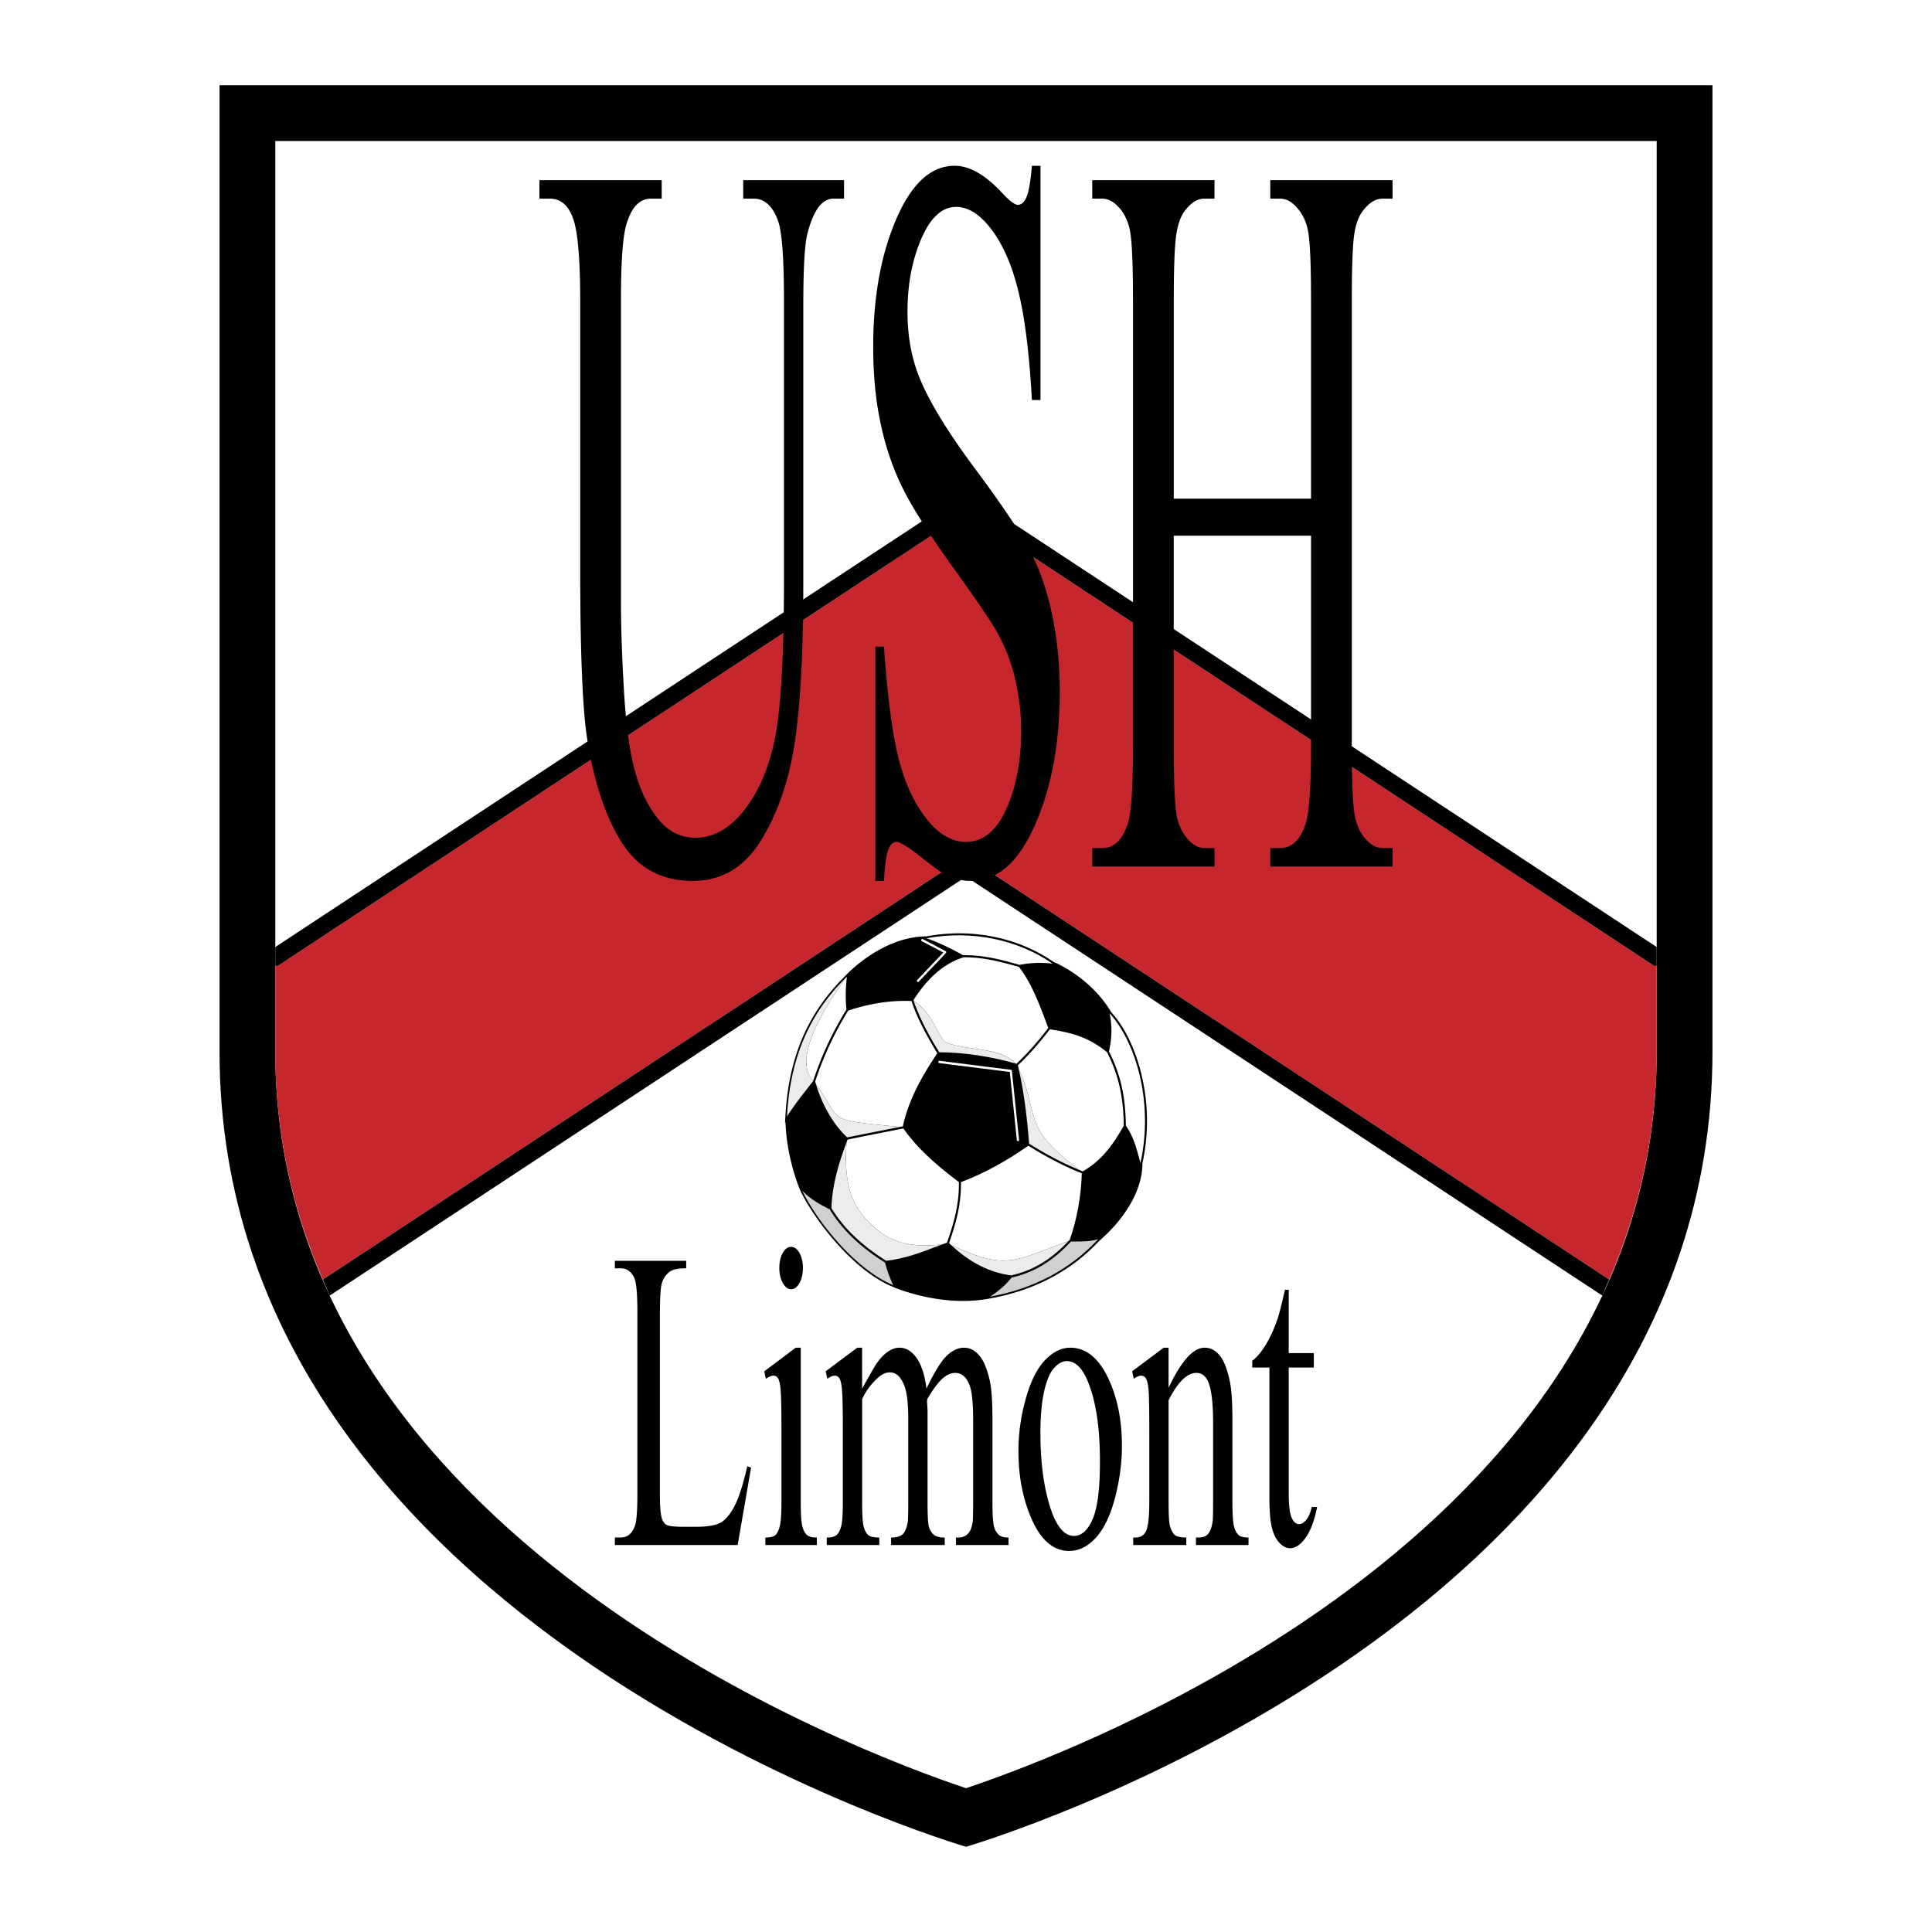 <svg xmlns="http://www.w3.org/2000/svg" width="2500" height="2500" viewBox="0 0 192.756 192.756"><g fill-rule="evenodd" clip-rule="evenodd"><path fill="#fff" d="M0 0h192.756v192.756H0V0z"/><path d="M21.902 104.927c0 57.641 74.477 79.325 74.477 79.325s74.475-21.685 74.475-79.325V8.504H21.902v96.423z"/><path d="M27.467 14.068h137.822v90.858c0 48.363-58.635 70.057-68.911 73.482-10.276-3.426-68.912-25.119-68.912-73.482.001.001.001-80.976.001-90.858z" fill="#fff"/><path d="M32.209 127.663l64.169-42.248 64.168 42.248c2.957-6.815 4.742-14.367 4.742-22.736v-8.562h-.254s-67.727-44.59-68.657-45.201L27.722 96.365h-.256v8.562c.001 8.369 1.786 15.921 4.743 22.736z" fill="#c6272d"/><path d="M96.378 49.114l-.471.311-68.441 45.06v1.88h.256l68.655-45.201c.93.611 68.657 45.201 68.657 45.201h.254v-.855-1.025c-4.559-3.004-68.91-45.371-68.91-45.371z"/><path d="M96.378 85.415l-64.169 42.248c.115.266.225.535.344.799.119.265.222.537.344.798 15.845-10.432 62.71-41.288 63.481-41.794.772.507 47.633 31.361 63.481 41.794.121-.261.225-.535.344-.798.119-.264.229-.533.344-.799L96.378 85.415z"/><path d="M74.559 146.284l.375.146-1.337 7.718H61.344v-.749h.588c.661 0 1.133-.391 1.417-1.174.161-.448.242-1.484.242-3.106v-18.298c0-1.785-.108-2.902-.323-3.353-.3-.618-.745-.928-1.336-.928h-.588v-.749h7.116v.749c-.832-.014-1.415.126-1.75.418a2.205 2.205 0 0 0-.687 1.104c-.124.444-.185 1.507-.185 3.187v17.837c0 1.157.062 1.952.187 2.384.094.295.238.512.433.65s.803.209 1.824.209h1.157c1.215 0 2.069-.16 2.561-.48.491-.322.938-.891 1.344-1.706.404-.816.81-2.102 1.215-3.859zM79.891 134.46v15.355c0 1.202.048 2.002.144 2.4.096.398.238.695.427.89.189.197.533.294 1.034.294v.749h-5.137v-.749c.512 0 .856-.09 1.032-.272.176-.182.315-.481.419-.901.103-.419.155-1.224.155-2.41v-7.277c0-2.103-.033-3.464-.1-4.086-.052-.451-.134-.766-.245-.939a.515.515 0 0 0-.456-.265c-.208 0-.46.105-.756.314l-.155-.748 3.138-2.354h.5v-.001zm-.957-10.059c.325 0 .602.203.83.615.227.408.342.904.342 1.488 0 .583-.115 1.083-.342 1.498-.228.418-.505.625-.83.625-.325 0-.604-.207-.835-.625-.232-.415-.347-.915-.347-1.498 0-.584.114-1.08.341-1.488.227-.412.508-.615.841-.615zM86.015 138.539c.779-1.395 1.239-2.197 1.379-2.406.351-.53.728-.94 1.134-1.233.405-.293.806-.439 1.204-.439.67 0 1.246.35 1.729 1.046.483.697.807 1.709.97 3.033.806-1.674 1.486-2.771 2.043-3.294.555-.524 1.127-.785 1.713-.785.572 0 1.076.261 1.52.782s.793 1.374 1.053 2.555c.17.81.256 2.073.256 3.799v8.22c0 1.202.051 2.026.152 2.474.076.308.221.569.43.786s.551.324 1.023.324v.749h-5.243v-.749h.22c.455 0 .81-.16 1.064-.481.177-.224.304-.58.38-1.069.031-.238.047-.916.047-2.033v-8.213c0-1.557-.106-2.655-.317-3.294-.308-.89-.8-1.334-1.476-1.334-.417 0-.836.184-1.257.554-.421.369-.931 1.053-1.527 2.055l-.024.23.054.896v9.105c0 1.313.04 2.131.12 2.453.081.321.232.59.454.807.223.217.601.324 1.138.324v.749h-5.35v-.749c.582 0 .982-.125 1.201-.378.218-.25.37-.628.454-1.13.038-.237.058-.93.058-2.076v-8.211c0-1.558-.13-2.674-.389-3.354-.346-.886-.828-1.33-1.447-1.33-.424 0-.844.2-1.259.602a6.632 6.632 0 0 0-1.506 2.061v10.232c0 1.257.048 2.076.144 2.453.095.377.237.659.424.849.188.188.569.282 1.144.282v.749h-5.243v-.749c.485 0 .823-.094 1.016-.282.192-.189.338-.49.439-.901.101-.413.15-1.214.15-2.4v-7.277c0-2.103-.034-3.464-.101-4.076-.052-.461-.133-.777-.245-.951s-.264-.263-.456-.263c-.208 0-.456.105-.745.314l-.167-.748 3.148-2.354h.49v4.076h.001zM106.785 134.46c1.617 0 2.918 1.1 3.902 3.3.832 1.88 1.248 4.036 1.248 6.475 0 1.712-.229 3.443-.689 5.199-.459 1.754-1.092 3.076-1.896 3.968-.807.891-1.705 1.336-2.693 1.336-1.611 0-2.895-1.148-3.844-3.445-.803-1.936-1.203-4.107-1.203-6.517 0-1.754.242-3.497.73-5.229.486-1.734 1.127-3.015 1.922-3.843.795-.83 1.634-1.244 2.523-1.244zm-.359 1.337c-.41 0-.824.222-1.236.659-.414.438-.748 1.207-1.004 2.308-.256 1.1-.383 2.515-.383 4.239 0 2.786.307 5.188.922 7.207.615 2.02 1.424 3.029 2.432 3.029.748 0 1.367-.557 1.855-1.672.486-1.113.73-3.028.73-5.744 0-3.396-.406-6.07-1.219-8.02-.548-1.337-1.248-2.006-2.097-2.006zM116.59 138.462c1.256-2.668 2.453-4.002 3.594-4.002.586 0 1.088.261 1.51.782s.758 1.381 1.006 2.576c.174.835.258 2.115.258 3.839v8.158c0 1.217.055 2.039.16 2.474.084.348.219.622.406.816.188.197.533.294 1.039.294v.749h-5.242v-.749h.219c.494 0 .838-.137 1.035-.408.195-.273.334-.676.412-1.207.029-.207.045-.866.045-1.969v-7.855c0-1.745-.127-3.013-.381-3.803-.254-.789-.682-1.183-1.283-1.183-.93 0-1.855.907-2.777 2.722v10.119c0 1.301.045 2.104.131 2.41.111.405.262.702.457.892.193.188.584.282 1.178.282v.749h-5.297v-.749h.232c.537 0 .9-.247 1.09-.744.188-.496.283-1.442.283-2.84v-7.062c0-2.301-.027-3.704-.084-4.207-.055-.502-.141-.843-.256-1.025-.115-.18-.268-.272-.461-.272-.207 0-.455.105-.746.314l-.164-.748 3.148-2.354h.488v4.001zM128.576 128.682v6.312h2.504v1.445h-2.504v12.456c0 1.244.094 2.083.289 2.518.189.432.439.649.742.649.248 0 .49-.144.725-.434.234-.289.414-.716.543-1.279h.535c-.271 1.366-.66 2.395-1.158 3.085s-1.014 1.035-1.545 1.035c-.357 0-.709-.178-1.053-.535-.342-.354-.596-.864-.76-1.528-.164-.662-.246-1.685-.246-3.066v-12.9h-1.711v-.683c.432-.305.873-.822 1.324-1.555.451-.729.85-1.599 1.197-2.605.178-.531.426-1.502.742-2.915h.376zM74.151 19.82v-1.845H84.21v1.845h-1.063c-1.113 0-1.969 1.131-2.564 3.386-.294 1.044-.438 3.47-.438 7.275V58.18c0 6.849-.288 12.16-.856 15.937-.572 3.777-1.692 7.017-3.357 9.719-1.669 2.701-3.939 4.054-6.808 4.054-3.127 0-5.501-1.295-7.12-3.877-1.618-2.586-2.766-6.061-3.441-10.428-.451-2.984-.675-8.594-.675-16.821V30.073c0-4.208-.237-6.969-.712-8.283-.474-1.313-1.244-1.97-2.3-1.97H53.82v-1.845h12.199v1.845h-1.074c-1.157 0-1.983.894-2.478 2.675-.345 1.214-.515 3.738-.515 7.578v29.779c0 2.653.101 5.693.305 9.122.204 3.428.572 6.096 1.107 8.011.535 1.917 1.304 3.492 2.307 4.735s2.237 1.865 3.698 1.865c1.866 0 3.538-.974 5.013-2.922 1.474-1.948 2.481-4.443 3.023-7.483.542-3.038.812-8.185.812-15.445V30.073c0-4.275-.198-6.953-.585-8.029-.542-1.48-1.348-2.224-2.417-2.224h-1.064zM103.811 16.54v23.374h-.857c-.244-4.459-.678-8.009-1.303-10.651-.627-2.64-1.516-4.738-2.672-6.293-1.156-1.55-2.353-2.329-3.591-2.329-1.401 0-2.558 1.068-3.475 3.194-.916 2.127-1.371 4.55-1.371 7.263 0 2.08.288 3.972.863 5.683.83 2.515 2.809 5.865 5.933 10.057 2.547 3.421 4.314 6.042 5.305 7.867.99 1.827 1.756 3.979 2.291 6.458.535 2.48.803 5.074.803 7.785 0 5.158-.822 9.604-2.465 13.34-1.645 3.734-3.758 5.603-6.338 5.603a5.853 5.853 0 0 1-2.292-.456c-.428-.169-1.311-.785-2.648-1.844-1.341-1.064-2.19-1.596-2.549-1.596-.344 0-.615.252-.815.759-.201.505-.348 1.553-.441 3.136h-.856V64.516h.856c.351 4.901.826 8.566 1.425 10.998.595 2.436 1.508 4.457 2.735 6.064 1.228 1.612 2.575 2.416 4.042 2.416 1.696 0 3.036-1.099 4.02-3.3.982-2.201 1.473-4.803 1.473-7.804 0-1.666-.195-3.352-.584-5.052a17.827 17.827 0 0 0-1.812-4.754c-.551-1-1.998-3.13-4.343-6.391-2.344-3.262-4.012-5.869-5.002-7.826-.99-1.955-1.742-4.113-2.254-6.474-.515-2.362-.769-4.959-.769-7.792 0-4.924.762-9.165 2.291-12.725 1.528-3.555 3.471-5.337 5.832-5.337 1.472 0 3.033.885 4.684 2.647.764.832 1.305 1.249 1.619 1.249.354 0 .643-.255.869-.772.225-.516.404-1.557.541-3.124h.855v.001zM117.105 49.754h13.697V30.073c0-3.483-.09-5.777-.271-6.885-.141-.836-.434-1.557-.883-2.164-.602-.8-1.236-1.204-1.906-1.204h-1.006v-1.845h12.199v1.845h-1.008c-.672 0-1.307.388-1.906 1.157-.447.539-.752 1.35-.912 2.438-.16 1.089-.24 3.306-.24 6.659v44.284c0 3.471.09 5.762.27 6.869.141.844.426 1.567.859 2.173.615.808 1.258 1.211 1.93 1.211h1.008v1.845h-12.199v-1.845h1.006c1.156 0 2.004-.824 2.535-2.474.348-1.076.525-3.671.525-7.779V53.445h-13.697v20.912c0 3.471.09 5.762.271 6.869.137.844.428 1.567.875 2.173.596.808 1.229 1.211 1.896 1.211h1.023v1.845h-12.199V84.61h1.006c1.172 0 2.023-.824 2.559-2.474.334-1.076.502-3.671.502-7.779V30.073c0-3.483-.09-5.777-.271-6.885-.141-.836-.428-1.557-.859-2.164-.615-.8-1.26-1.204-1.93-1.204h-1.006v-1.845h12.199v1.845h-1.023c-.668 0-1.301.388-1.896 1.157-.432.539-.729 1.35-.896 2.438-.166 1.089-.25 3.306-.25 6.659v19.68h-.002zM113.98 116.058a20.07 20.07 0 0 0 .455-4.213c0-4.229-1.4-8.49-3.572-10.862-2.023-3.42-5.469-4.896-5.748-5.011-3.562-2.46-8.179-3.388-12.675-2.551-3.647.011-6.673 2.556-7.693 3.527v-.009l-.126.13c-.135.135-.217.222-.238.244l-.09.092-.064.065c-3.677 3.661-5.542 8.063-5.869 13.855l-.003.004v.039l-.037.671.048-.076c.133 3.821 1.501 6.87 1.517 6.902l.006.014.001.001c1.463 2.973 5.266 7.879 9.157 9.497h.005c.005.005.1.047.271.115l.162.067-.002-.005c1.284.489 5.248 1.793 9.348.984 4.404-.805 8.066-2.747 10.879-5.778.286-.238 4.255-3.54 4.268-7.702z"/><path d="M105.014 96.141c-1.125-.123-2.23-.096-3.287.123l-.031-.009c-1.801-.503-3.502-.975-5.577-.96-.01.002-.018.007-.028.01-1.278-.727-2.525-1.301-3.647-1.694 4.426-.829 9.06.098 12.57 2.53z" fill="#fff"/><path d="M80.029 118.795c.895.899 1.812 1.399 2.751 1.862 1.204 1.995 3.012 3.735 5.521 5.317.183.721.483 1.548.806 2.243-3.736-1.545-7.536-6.28-9.078-9.422zM98.777 129.367c.898-.586 1.561-1.161 2.156-1.909 2.246-.506 4.074-1.614 5.924-3.594h.373c.75.006 1.578 0 2.338-.23-2.791 3.011-6.416 4.939-10.791 5.733z" fill="#d0d0d1"/><path d="M113.781 116.045c-.389-1.556-.758-2.771-1.455-3.735-.037-2.959-.529-5.114-1.686-7.419a9.006 9.006 0 0 0 .246-2.114c0-.596-.07-1.157-.184-1.68 1.969 2.147 3.533 6.182 3.533 10.755a19.674 19.674 0 0 1-.454 4.193zM93.617 105.937v.013c0 .059.043.105.095.114.003 0 6.452.812 7.036.884l.705 6.805a.114.114 0 0 0 .121.103c.061-.007.102-.063.098-.125l-.717-6.897a.106.106 0 0 0-.094-.101l-7.123-.897a.11.11 0 0 0-.121.101zM91.922 93.748a.165.165 0 0 0-.013.052c0 .042.022.083.061.102l2.145 1.13-2.601 2.74c-.018.018-.036.04-.036.063 0 .005 0 .012.003.016l.033.083c.007.019.012.028.03.036.018.009.03.006.047-.002l.077-.034 2.708-2.852c.018-.019.038-.078.033-.1a.12.12 0 0 0-.06-.085l-2.279-1.202a.108.108 0 0 0-.148.053zM86.742 121.986c1.499 1.509 3.402 2.662 7.323 2.147l.418-.155c.759-2.167 1.222-3.943 1.182-6.044-1.983-1.517-4.034-3.186-5.529-5.348-.115.021-3.458.681-3.458.681s-2.006.404-2.113.427c-.034.088-.067.18-.103.271-.347 4.599.757 6.499 2.28 8.021z" fill="#fff"/><path d="M106.594 123.833c.045-.044.088-.089.133-.138.713-1.998 1.141-4.349 1.203-6.634-1.691-.667-3.395-1.544-5.34-2.752-2.232 1.571-4.549 2.826-6.716 3.629l.002.244c0 2.015-.459 3.754-1.191 5.848.064.062.132.122.199.182 5.624 2.643 6.339 1.518 11.71-.379z" fill="#fff"/><path d="M88.414 125.789c1.834-.202 3.392-.8 4.897-1.373l.754-.282c-3.921.515-5.824-.639-7.323-2.147-1.522-1.522-2.626-3.422-2.28-8.021-.734 1.954-1.452 4.227-1.507 6.574 1.189 1.968 2.975 3.686 5.459 5.249zM106.594 123.833c-5.371 1.897-6.086 3.022-11.709.379 1.902 1.764 3.815 2.735 5.989 3.038 2.163-.483 3.938-1.542 5.72-3.417z" fill="#ececed"/><path d="M94.155 103.845c1.69 1.05 5.605.489 7.154 2.259.035.012.07.02.104.03a29.452 29.452 0 0 0 3.174-3.578c-.861-2.316-1.682-4.502-2.924-6.087a.283.283 0 0 1-.02-.004c-1.787-.499-3.475-.968-5.494-.958-1.899.583-3.539 1.981-5.014 4.275l.024.079c1.619 1.077 2.028 2.527 2.996 3.984zM112.121 112.317c-.039-2.931-.525-5.062-1.67-7.336-1.807-1.46-3.35-1.921-5.703-2.288-1.049 1.374-2.121 2.584-3.193 3.595.033.131.061.27.092.402 2.164 4.758.188 5.657 6.047 10.039l.334.138c2.029-1.162 3.136-2.881 4.093-4.55z" fill="#fff"/><path d="M101.309 106.104c-1.549-1.77-5.463-1.209-7.154-2.259-.968-1.457-1.376-2.906-2.997-3.984.628 1.933 1.961 4.185 2.544 5.121 2.498.021 5.058.399 7.607 1.122zM101.646 106.69c.461 2.015.799 4.442 1.029 7.418 1.822 1.137 3.43 1.972 5.018 2.621-5.859-4.381-3.882-5.281-6.047-10.039z" fill="#ececed"/><path d="M89.782 112.435l.298-.06c.603-2.789 2.004-5.155 3.437-7.295-.6-.965-1.951-3.256-2.576-5.208-2.026-.082-4.032.219-6.304.942a32.907 32.907 0 0 0-3.309 7.095c.025.087.056.172.081.259 2.765 3.836.742 3.508 8.373 4.267z" fill="#fff"/><path d="M81.138 107.822a33.17 33.17 0 0 1 3.314-7.106 13.297 13.297 0 0 1-.071-1.4c0-.601.042-1.229.112-1.868l-.156.159c-1.906 2.711-5.368 8.028-3.199 10.215z" fill="#fff"/><path d="M84.521 113.479l2.119-.424 3.142-.621c-7.631-.759-5.608-.431-8.373-4.267.628 2.109 1.745 4.029 3.112 5.312zM78.518 111.382c.645-.99 1.336-1.898 2.015-2.762l.597-.765a.74.74 0 0 0 .009-.033c-2.169-2.188 1.293-7.504 3.198-10.216-3.643 3.626-5.503 8.029-5.819 13.776z" fill="#ececed"/></g></svg>